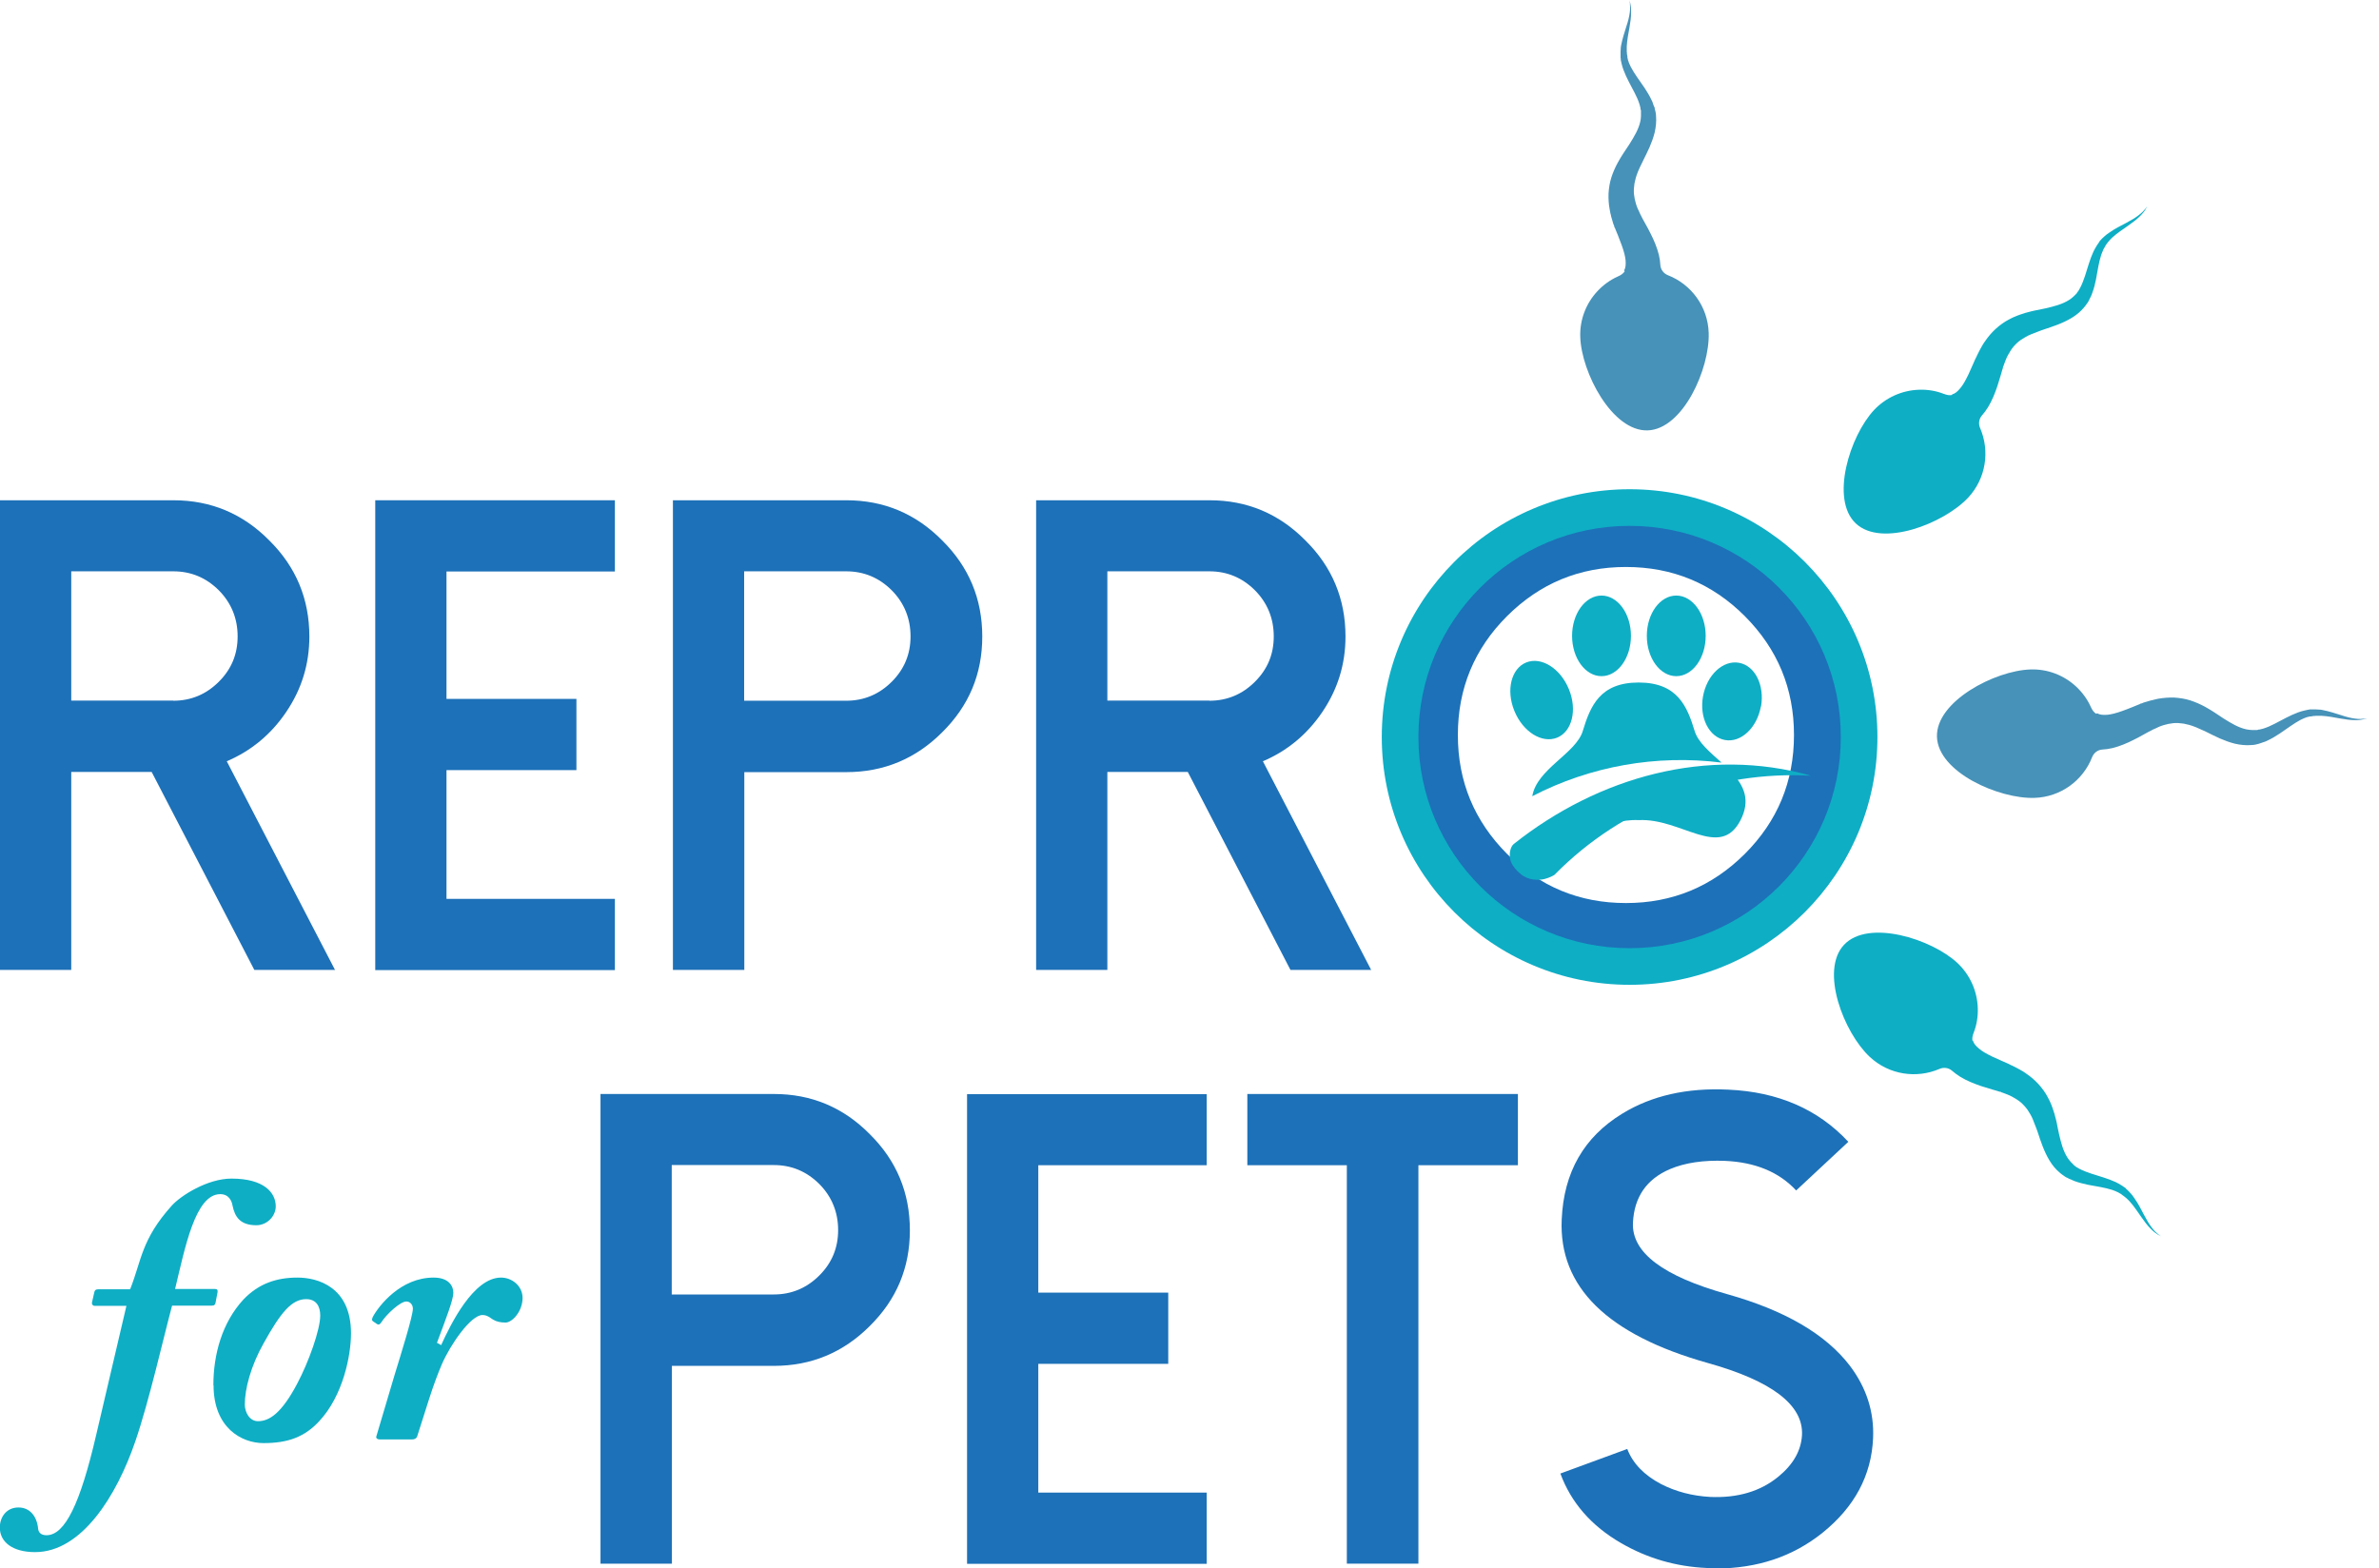 <svg width="182" height="120" viewBox="0 0 182 120" fill="none" xmlns="http://www.w3.org/2000/svg">
<g clip-path="url(#clip0_25_7)">
<path d="M25.612 74.213H19.458L11.603 59.066H5.45V74.213H0V38.277H13.267C16.132 38.277 18.576 39.301 20.597 41.347C22.644 43.369 23.667 45.825 23.667 48.703C23.667 50.814 23.079 52.733 21.889 54.486C20.738 56.188 19.215 57.454 17.348 58.247L25.637 74.226L25.612 74.213ZM13.254 53.616C14.61 53.616 15.774 53.13 16.746 52.158C17.718 51.185 18.179 50.047 18.179 48.691C18.179 47.335 17.706 46.145 16.746 45.173C15.774 44.2 14.61 43.714 13.254 43.714H5.45V53.603H13.254V53.616Z" fill="#1D71B8"/>
<path d="M47.041 38.277V43.727H34.158V53.475H44.098V58.925H34.158V68.776H47.041V74.226H28.708V38.277H47.041Z" fill="#1D71B8"/>
<path d="M56.929 74.213H51.48V38.277H64.746C67.612 38.277 70.055 39.301 72.076 41.347C74.123 43.369 75.147 45.825 75.147 48.703C75.147 51.582 74.123 54.013 72.076 56.034C70.055 58.055 67.612 59.079 64.746 59.079H56.942V74.226L56.929 74.213ZM56.929 53.616H64.733C66.089 53.616 67.254 53.13 68.226 52.158C69.185 51.198 69.659 50.047 69.659 48.691C69.659 47.335 69.185 46.145 68.226 45.173C67.254 44.2 66.089 43.714 64.733 43.714H56.929V53.603V53.616Z" fill="#1D71B8"/>
<path d="M104.879 74.213H98.725L90.87 59.066H84.716V74.213H79.267V38.277H92.533C95.399 38.277 97.842 39.301 99.864 41.347C101.911 43.369 102.934 45.825 102.934 48.703C102.934 50.814 102.345 52.733 101.156 54.486C100.004 56.188 98.482 57.454 96.614 58.247L104.904 74.226L104.879 74.213ZM92.52 53.616C93.876 53.616 95.041 53.13 96.013 52.158C96.985 51.185 97.446 50.047 97.446 48.691C97.446 47.335 96.972 46.145 96.013 45.173C95.041 44.2 93.876 43.714 92.52 43.714H84.716V53.603H92.52V53.616Z" fill="#1D71B8"/>
<path d="M111.429 69.198C107.847 65.616 106.056 61.292 106.056 56.239C106.056 51.185 107.847 46.861 111.429 43.279C115.011 39.697 119.335 37.906 124.388 37.906C129.442 37.906 133.766 39.697 137.348 43.279C140.93 46.861 142.721 51.185 142.721 56.239C142.721 61.292 140.93 65.616 137.348 69.198C133.766 72.78 129.442 74.571 124.388 74.571C119.335 74.571 115.011 72.78 111.429 69.198ZM115.292 47.143C112.785 49.65 111.531 52.682 111.531 56.239C111.531 59.795 112.785 62.814 115.292 65.335C117.8 67.842 120.832 69.096 124.388 69.096C127.945 69.096 130.964 67.842 133.484 65.335C135.992 62.827 137.245 59.795 137.245 56.239C137.245 52.682 135.992 49.663 133.484 47.143C130.977 44.635 127.945 43.382 124.388 43.382C120.832 43.382 117.813 44.635 115.292 47.143Z" fill="#1D71B8"/>
<path d="M51.39 119.642H45.94V83.706H59.207C62.073 83.706 64.516 84.729 66.537 86.776C68.584 88.797 69.608 91.254 69.608 94.132C69.608 97.011 68.584 99.441 66.537 101.463C64.516 103.484 62.073 104.508 59.207 104.508H51.403V119.655L51.39 119.642ZM51.39 99.045H59.194C60.55 99.045 61.714 98.559 62.687 97.586C63.646 96.627 64.12 95.475 64.12 94.12C64.12 92.763 63.646 91.574 62.687 90.601C61.714 89.629 60.55 89.143 59.194 89.143H51.39V99.032V99.045Z" fill="#1D71B8"/>
<path d="M92.316 83.706V89.156H79.433V98.904H89.374V104.354H79.433V114.205H92.316V119.655H73.983V83.719H92.316V83.706Z" fill="#1D71B8"/>
<path d="M116.124 83.706V89.156H108.512V119.642H103.037V89.156H95.425V83.706H116.124Z" fill="#1D71B8"/>
<path d="M130.593 119.974C128.213 119.872 126.026 119.232 124.017 118.068C121.74 116.751 120.192 114.972 119.373 112.746L124.49 110.866C124.912 111.966 125.77 112.861 127.075 113.552C128.226 114.141 129.48 114.461 130.836 114.537C132.934 114.627 134.661 114.115 136.03 113.002C137.181 112.068 137.795 110.994 137.859 109.791C137.962 107.501 135.556 105.659 130.657 104.29C122.968 102.128 119.245 98.469 119.475 93.313C119.629 89.693 121.177 86.994 124.119 85.203C126.358 83.834 129.057 83.22 132.205 83.373C136.017 83.539 139.087 84.87 141.403 87.365L137.411 91.087C136.107 89.68 134.29 88.925 131.962 88.823C130.324 88.759 128.917 88.964 127.765 89.45C125.962 90.218 125.015 91.599 124.925 93.569C124.823 95.834 127.228 97.65 132.128 99.019C136.554 100.26 139.676 102.09 141.518 104.495C142.785 106.171 143.386 108.026 143.296 110.047C143.168 112.9 141.876 115.305 139.433 117.275C137.156 119.104 134.431 120.013 131.245 120.013C131.015 120.013 130.785 120.013 130.567 119.987L130.593 119.974Z" fill="#1D71B8"/>
<path d="M149.348 30.217C149.156 30.269 148.951 30.23 148.683 30.128C148.094 29.898 147.442 29.795 146.815 29.821C145.51 29.859 144.269 30.422 143.373 31.369C141.518 33.352 139.996 38.2 141.979 40.055C143.962 41.91 148.695 40.068 150.563 38.085C151.945 36.601 152.239 34.503 151.484 32.751C151.343 32.431 151.395 32.06 151.612 31.804C151.778 31.612 151.945 31.394 152.085 31.164C152.393 30.665 152.61 30.115 152.802 29.552C152.891 29.271 152.981 28.989 153.058 28.721C153.096 28.593 153.135 28.452 153.173 28.324C153.198 28.247 153.224 28.183 153.237 28.107V28.055L153.275 28.004L153.301 27.915C153.339 27.799 153.39 27.672 153.442 27.544C153.467 27.48 153.493 27.416 153.518 27.364C153.544 27.301 153.582 27.249 153.608 27.185C153.736 26.955 153.864 26.738 154.03 26.533C154.196 26.341 154.388 26.149 154.619 25.996C154.849 25.842 155.105 25.689 155.399 25.573C155.437 25.561 155.463 25.548 155.501 25.535C155.604 25.497 155.757 25.433 155.859 25.394L156.09 25.305L156.346 25.215C156.691 25.1 157.036 24.985 157.407 24.844C157.766 24.704 158.137 24.537 158.495 24.32C158.853 24.102 159.186 23.834 159.454 23.501C159.518 23.412 159.595 23.335 159.646 23.245L159.736 23.117L159.787 23.028L159.813 22.964L159.877 22.849L159.902 22.785C159.902 22.785 159.928 22.733 159.94 22.721L160.004 22.58C160.004 22.58 160.043 22.478 160.056 22.439C160.196 22.068 160.286 21.71 160.35 21.377C160.478 20.686 160.567 20.06 160.746 19.509L160.81 19.343C160.81 19.343 160.874 19.177 160.9 19.126C160.913 19.087 160.926 19.049 160.951 19.023C160.964 18.998 160.99 18.959 161.002 18.934C161.015 18.908 161.041 18.87 161.054 18.844V18.819H161.066L161.092 18.767C161.13 18.704 161.181 18.652 161.22 18.588C161.258 18.537 161.297 18.486 161.335 18.448C161.373 18.396 161.425 18.358 161.463 18.307C161.514 18.256 161.552 18.217 161.604 18.166C161.987 17.821 162.41 17.552 162.768 17.296C163.126 17.041 163.446 16.81 163.676 16.58C163.791 16.478 163.881 16.362 163.97 16.26C164.047 16.158 164.111 16.081 164.149 16.004C164.239 15.851 164.277 15.774 164.277 15.774C164.277 15.774 164.226 15.851 164.124 15.979C164.073 16.043 163.996 16.119 163.919 16.209C163.83 16.286 163.727 16.388 163.599 16.478C163.356 16.669 163.024 16.861 162.64 17.066C162.256 17.271 161.796 17.488 161.335 17.821C161.271 17.859 161.22 17.91 161.156 17.949C161.105 18 161.041 18.038 160.99 18.09C160.938 18.141 160.874 18.205 160.81 18.256L160.631 18.448L160.619 18.473L160.606 18.499C160.58 18.537 160.555 18.563 160.542 18.601L160.465 18.704C160.465 18.704 160.427 18.767 160.401 18.806C160.363 18.883 160.311 18.947 160.273 19.023C160.235 19.1 160.196 19.177 160.158 19.241C159.877 19.842 159.71 20.507 159.506 21.122C159.403 21.428 159.288 21.735 159.147 22.004C159.135 22.043 159.109 22.068 159.096 22.094L159.045 22.183C159.045 22.183 159.032 22.209 159.019 22.235L158.981 22.286L158.904 22.388L158.866 22.439C158.866 22.439 158.866 22.439 158.866 22.426V22.439V22.465L158.776 22.541C158.738 22.593 158.674 22.644 158.623 22.695C158.213 23.079 157.625 23.309 156.972 23.475C156.653 23.565 156.307 23.629 155.949 23.706L155.68 23.757L155.399 23.821C155.297 23.846 155.117 23.898 155.015 23.923C154.964 23.936 154.9 23.949 154.849 23.974C154.465 24.09 154.081 24.23 153.71 24.435C153.339 24.627 152.981 24.883 152.674 25.164C152.367 25.446 152.098 25.765 151.881 26.085C151.83 26.162 151.766 26.239 151.714 26.328C151.663 26.405 151.612 26.495 151.574 26.571C151.484 26.738 151.395 26.891 151.318 27.058C151.292 27.096 151.28 27.147 151.254 27.185L151.228 27.249L151.203 27.301C151.164 27.364 151.139 27.441 151.1 27.505C151.036 27.659 150.972 27.799 150.909 27.94C150.793 28.209 150.678 28.452 150.576 28.682C150.358 29.13 150.167 29.475 149.962 29.706C149.744 29.974 149.552 30.128 149.335 30.179" fill="#0EAEC5"/>
<path d="M160.362 54.614C160.196 54.512 160.068 54.345 159.953 54.09C159.697 53.514 159.313 52.989 158.852 52.554C157.906 51.659 156.626 51.173 155.322 51.224C152.609 51.313 148.093 53.667 148.183 56.38C148.273 59.092 152.929 61.139 155.641 61.049C157.663 60.985 159.364 59.706 160.055 57.928C160.183 57.608 160.477 57.377 160.823 57.352C161.078 57.339 161.347 57.301 161.616 57.237C162.179 57.096 162.729 56.866 163.253 56.597C163.509 56.469 163.778 56.328 164.021 56.188C164.136 56.124 164.264 56.06 164.392 55.983C164.456 55.945 164.533 55.919 164.597 55.881L164.648 55.855L164.686 55.829L164.776 55.791C164.891 55.74 165.019 55.689 165.134 55.625C165.198 55.599 165.262 55.574 165.326 55.548C165.39 55.522 165.454 55.51 165.518 55.484C165.774 55.407 166.017 55.356 166.273 55.331C166.528 55.305 166.797 55.331 167.066 55.369C167.334 55.42 167.629 55.497 167.91 55.612C167.948 55.625 167.974 55.638 168.012 55.65C168.115 55.689 168.268 55.766 168.358 55.804L168.588 55.906L168.831 56.021C169.151 56.175 169.484 56.354 169.842 56.508C170.2 56.661 170.571 56.802 170.98 56.904C171.377 56.994 171.812 57.045 172.247 57.006C172.349 57.006 172.464 56.994 172.567 56.968L172.72 56.93L172.823 56.904L172.887 56.879L173.015 56.84L173.078 56.815C173.078 56.815 173.13 56.802 173.155 56.789L173.309 56.738C173.309 56.738 173.411 56.699 173.449 56.674C173.808 56.508 174.115 56.316 174.409 56.124C174.985 55.74 175.496 55.343 176.008 55.075L176.174 54.998C176.174 54.998 176.341 54.921 176.392 54.908C176.43 54.895 176.469 54.883 176.494 54.87C176.533 54.87 176.558 54.857 176.597 54.844C176.635 54.844 176.661 54.832 176.699 54.819H176.725H176.737H176.788C176.865 54.806 176.929 54.793 177.006 54.78C177.07 54.78 177.134 54.78 177.198 54.768C177.262 54.768 177.326 54.768 177.39 54.768C177.454 54.768 177.518 54.768 177.582 54.768C178.093 54.793 178.58 54.895 179.014 54.972C179.449 55.049 179.846 55.1 180.166 55.1C180.319 55.1 180.473 55.1 180.588 55.075C180.716 55.049 180.818 55.036 180.895 55.023C181.061 54.972 181.151 54.959 181.151 54.959C181.151 54.959 181.061 54.972 180.895 54.998C180.806 54.998 180.703 54.998 180.588 55.011C180.46 55.011 180.332 55.011 180.179 54.985C179.872 54.947 179.501 54.857 179.091 54.716C178.669 54.589 178.196 54.422 177.646 54.32C177.582 54.307 177.505 54.294 177.428 54.294C177.351 54.294 177.287 54.282 177.198 54.282C177.121 54.282 177.044 54.282 176.955 54.282H176.686V54.294H176.661H176.622C176.622 54.294 176.545 54.307 176.507 54.32L176.392 54.345C176.392 54.345 176.315 54.358 176.277 54.371C176.2 54.397 176.11 54.409 176.034 54.435C175.957 54.461 175.88 54.486 175.803 54.512C175.177 54.742 174.588 55.087 174.012 55.382C173.718 55.535 173.424 55.663 173.13 55.753C173.091 55.766 173.066 55.766 173.027 55.778L172.925 55.804C172.925 55.804 172.899 55.804 172.874 55.817H172.81L172.682 55.855H172.618C172.618 55.855 172.618 55.855 172.631 55.855H172.605H172.58H172.477C172.4 55.868 172.336 55.855 172.26 55.855C171.697 55.842 171.121 55.586 170.545 55.241C170.251 55.075 169.97 54.883 169.663 54.678L169.432 54.525L169.189 54.371C169.1 54.32 168.946 54.218 168.844 54.166C168.793 54.141 168.742 54.102 168.69 54.077C168.332 53.885 167.961 53.719 167.565 53.591C167.168 53.463 166.746 53.399 166.324 53.373C165.901 53.36 165.492 53.399 165.108 53.463C165.019 53.488 164.916 53.501 164.827 53.527C164.737 53.552 164.648 53.578 164.558 53.591C164.379 53.642 164.213 53.693 164.034 53.744C163.995 53.757 163.944 53.77 163.906 53.795L163.842 53.821H163.791C163.714 53.872 163.65 53.898 163.573 53.923C163.42 53.987 163.279 54.038 163.138 54.102C162.857 54.218 162.614 54.307 162.371 54.397C161.91 54.563 161.513 54.665 161.219 54.691C160.874 54.716 160.631 54.691 160.439 54.576" fill="#4692B9"/>
<path d="M150.909 79.663C150.857 79.471 150.896 79.266 150.998 78.998C151.228 78.409 151.331 77.757 151.305 77.13C151.267 75.825 150.704 74.584 149.757 73.689C147.774 71.834 142.926 70.311 141.071 72.294C139.216 74.277 141.058 79.011 143.041 80.866C144.525 82.247 146.623 82.541 148.375 81.787C148.695 81.646 149.066 81.697 149.322 81.915C149.514 82.081 149.732 82.247 149.962 82.388C150.461 82.695 151.011 82.912 151.574 83.104C151.855 83.194 152.137 83.284 152.405 83.36C152.533 83.399 152.674 83.437 152.802 83.475C152.879 83.501 152.943 83.527 153.019 83.539H153.071L153.109 83.578L153.198 83.603C153.314 83.642 153.442 83.693 153.569 83.744C153.633 83.77 153.697 83.795 153.749 83.821C153.813 83.846 153.864 83.885 153.928 83.91C154.158 84.038 154.375 84.166 154.58 84.333C154.772 84.499 154.951 84.691 155.117 84.921C155.271 85.151 155.424 85.407 155.54 85.701C155.552 85.74 155.565 85.765 155.578 85.804C155.616 85.906 155.68 86.06 155.719 86.162L155.808 86.392L155.898 86.648C156.013 86.994 156.128 87.352 156.269 87.71C156.41 88.068 156.576 88.439 156.793 88.797C157.011 89.156 157.28 89.488 157.612 89.757C157.702 89.821 157.778 89.898 157.868 89.949L157.996 90.038L158.085 90.09L158.149 90.115L158.265 90.179L158.316 90.205C158.316 90.205 158.367 90.23 158.393 90.23L158.533 90.294C158.533 90.294 158.636 90.333 158.674 90.358C159.045 90.499 159.403 90.576 159.736 90.652C160.427 90.78 161.053 90.87 161.604 91.049L161.77 91.113C161.77 91.113 161.936 91.177 161.975 91.203C162.013 91.215 162.051 91.228 162.077 91.254C162.103 91.266 162.141 91.292 162.167 91.305C162.192 91.318 162.23 91.343 162.256 91.356H162.282V91.369L162.32 91.407C162.384 91.446 162.435 91.497 162.499 91.535C162.55 91.573 162.601 91.612 162.64 91.65C162.691 91.689 162.729 91.74 162.781 91.778C162.832 91.829 162.87 91.868 162.921 91.919C163.267 92.303 163.535 92.725 163.791 93.083C164.047 93.454 164.277 93.761 164.508 93.991C164.61 94.107 164.725 94.196 164.827 94.286C164.93 94.362 165.019 94.426 165.083 94.465C165.237 94.554 165.314 94.593 165.314 94.593C165.314 94.593 165.237 94.541 165.109 94.439C165.045 94.388 164.968 94.311 164.879 94.234C164.802 94.145 164.7 94.043 164.61 93.915C164.418 93.672 164.226 93.339 164.022 92.955C163.817 92.571 163.599 92.111 163.267 91.65C163.228 91.586 163.177 91.535 163.139 91.471C163.088 91.42 163.049 91.356 162.998 91.305C162.947 91.241 162.883 91.19 162.832 91.126L162.64 90.947L162.627 90.921L162.601 90.895C162.563 90.87 162.537 90.844 162.499 90.832L162.397 90.755C162.397 90.755 162.333 90.716 162.294 90.691C162.218 90.652 162.154 90.601 162.077 90.563C162 90.525 161.923 90.486 161.859 90.448C161.258 90.166 160.593 90 159.979 89.795C159.672 89.693 159.365 89.578 159.096 89.437C159.058 89.424 159.032 89.399 159.007 89.386L158.917 89.335C158.917 89.335 158.891 89.322 158.866 89.309L158.815 89.271L158.712 89.194L158.661 89.156C158.661 89.156 158.661 89.156 158.674 89.156V89.143H158.648L158.572 89.053C158.52 89.015 158.469 88.951 158.418 88.9C158.034 88.49 157.804 87.902 157.638 87.249C157.548 86.93 157.484 86.584 157.407 86.226L157.356 85.957L157.292 85.676C157.267 85.573 157.216 85.394 157.19 85.292C157.177 85.241 157.164 85.177 157.139 85.126C157.024 84.742 156.883 84.358 156.678 83.987C156.486 83.616 156.23 83.258 155.949 82.951C155.668 82.644 155.348 82.375 155.028 82.158C154.951 82.107 154.874 82.043 154.785 81.991C154.708 81.94 154.619 81.889 154.542 81.851C154.375 81.761 154.222 81.672 154.056 81.595C154.017 81.569 153.966 81.556 153.928 81.531L153.864 81.505L153.813 81.48C153.749 81.454 153.672 81.416 153.608 81.377C153.454 81.313 153.314 81.249 153.173 81.185C152.904 81.07 152.661 80.955 152.431 80.853C151.983 80.635 151.638 80.443 151.407 80.239C151.139 80.021 150.985 79.829 150.934 79.612" fill="#0EAEC5"/>
<path d="M124.298 20.75C124.196 20.917 124.03 21.045 123.761 21.16C123.185 21.416 122.661 21.799 122.226 22.26C121.33 23.207 120.844 24.486 120.895 25.791C120.985 28.503 123.339 33.019 126.051 32.93C128.763 32.84 130.81 28.196 130.72 25.471C130.656 23.45 129.377 21.748 127.599 21.058C127.279 20.93 127.049 20.635 127.023 20.29C127.01 20.034 126.972 19.765 126.908 19.497C126.767 18.934 126.537 18.384 126.268 17.859C126.14 17.603 126 17.335 125.859 17.092C125.795 16.977 125.731 16.849 125.654 16.721C125.616 16.657 125.59 16.58 125.552 16.516L125.526 16.465L125.501 16.426L125.462 16.337C125.411 16.222 125.36 16.094 125.296 15.979C125.271 15.915 125.245 15.851 125.219 15.787C125.194 15.723 125.181 15.659 125.155 15.595C125.079 15.339 125.027 15.096 125.002 14.84C124.976 14.584 125.002 14.316 125.04 14.047C125.091 13.778 125.168 13.484 125.283 13.203C125.296 13.164 125.309 13.139 125.322 13.1C125.36 12.998 125.437 12.844 125.475 12.755L125.59 12.524L125.706 12.281C125.859 11.962 126.038 11.629 126.192 11.271C126.345 10.913 126.486 10.542 126.588 10.132C126.678 9.736 126.729 9.301 126.691 8.878C126.691 8.776 126.678 8.661 126.652 8.559L126.614 8.405L126.588 8.303V8.239L126.524 8.111L126.499 8.047C126.499 8.047 126.486 7.996 126.473 7.97L126.422 7.817C126.422 7.817 126.384 7.714 126.358 7.676C126.192 7.318 126 7.011 125.808 6.716C125.411 6.141 125.027 5.629 124.759 5.117L124.682 4.951C124.682 4.951 124.605 4.785 124.592 4.733C124.592 4.695 124.567 4.657 124.554 4.631C124.554 4.593 124.541 4.567 124.529 4.529C124.529 4.49 124.516 4.465 124.503 4.426V4.401V4.337C124.49 4.26 124.477 4.196 124.465 4.119C124.465 4.055 124.465 3.991 124.452 3.94C124.452 3.876 124.452 3.812 124.452 3.748C124.452 3.684 124.452 3.62 124.452 3.556C124.477 3.045 124.58 2.559 124.656 2.124C124.733 1.689 124.784 1.305 124.784 0.972C124.784 0.819 124.784 0.665 124.772 0.55C124.746 0.422 124.733 0.32 124.72 0.243C124.669 0.077 124.656 -0.013 124.656 -0.013C124.656 -0.013 124.669 0.077 124.695 0.243C124.695 0.333 124.695 0.435 124.708 0.55C124.708 0.678 124.708 0.806 124.682 0.959C124.644 1.266 124.554 1.637 124.413 2.047C124.285 2.469 124.119 2.942 124.017 3.493C124.004 3.556 123.991 3.633 123.991 3.71C123.991 3.787 123.978 3.851 123.978 3.94C123.978 4.017 123.978 4.094 123.978 4.183V4.439L123.991 4.452V4.478V4.516C123.991 4.554 123.991 4.593 124.004 4.631L124.03 4.746C124.03 4.746 124.042 4.823 124.055 4.861C124.081 4.938 124.094 5.028 124.119 5.104C124.145 5.181 124.17 5.258 124.196 5.335C124.426 5.962 124.772 6.55 125.066 7.126C125.219 7.42 125.347 7.714 125.437 8.009C125.45 8.047 125.45 8.072 125.462 8.111L125.488 8.213C125.488 8.213 125.488 8.239 125.501 8.264V8.328L125.539 8.456V8.52C125.539 8.52 125.539 8.52 125.539 8.507V8.533V8.559V8.661C125.539 8.738 125.539 8.802 125.539 8.878C125.526 9.441 125.271 10.017 124.925 10.593C124.759 10.887 124.567 11.168 124.362 11.476L124.209 11.706L124.055 11.949C124.004 12.038 123.902 12.192 123.85 12.294C123.825 12.345 123.799 12.397 123.761 12.448C123.569 12.806 123.403 13.177 123.275 13.573C123.147 13.97 123.083 14.392 123.057 14.815C123.045 15.237 123.07 15.646 123.147 16.03C123.16 16.119 123.185 16.222 123.198 16.311C123.224 16.401 123.249 16.49 123.262 16.58C123.313 16.759 123.364 16.925 123.416 17.105C123.428 17.143 123.441 17.194 123.467 17.232L123.492 17.296V17.348C123.543 17.424 123.569 17.488 123.595 17.565C123.659 17.718 123.71 17.859 123.774 18C123.889 18.281 123.978 18.524 124.068 18.768C124.234 19.228 124.337 19.625 124.362 19.919C124.388 20.264 124.362 20.507 124.247 20.699" fill="#4692B9"/>
<path d="M124.669 37.433C114.192 37.433 105.71 45.928 105.71 56.392C105.71 66.857 114.205 75.352 124.669 75.352C135.134 75.352 143.629 66.857 143.629 56.392C143.629 45.928 135.134 37.433 124.669 37.433ZM124.669 72.55C115.753 72.55 108.512 65.322 108.512 56.392C108.512 47.463 115.74 40.235 124.669 40.235C133.599 40.235 140.827 47.463 140.827 56.392C140.827 65.322 133.599 72.55 124.669 72.55Z" fill="#0EAEC5"/>
<path d="M134.712 54.051C134.417 55.689 133.189 56.84 131.974 56.623C130.746 56.405 129.991 54.908 130.285 53.284C130.58 51.646 131.808 50.495 133.036 50.712C134.264 50.93 135.006 52.426 134.724 54.064" fill="#0EAEC5"/>
<path d="M120.025 52.733C120.678 54.32 120.268 55.983 119.117 56.444C117.965 56.904 116.507 55.996 115.855 54.397C115.202 52.81 115.612 51.147 116.763 50.687C117.914 50.226 119.373 51.134 120.025 52.733Z" fill="#0EAEC5"/>
<path d="M130.49 48.652C130.49 50.354 129.48 51.736 128.239 51.736C126.998 51.736 125.987 50.354 125.987 48.652C125.987 46.951 126.998 45.569 128.239 45.569C129.48 45.569 130.49 46.951 130.49 48.652Z" fill="#0EAEC5"/>
<path d="M124.772 48.652C124.772 50.354 123.761 51.736 122.52 51.736C121.279 51.736 120.269 50.354 120.269 48.652C120.269 46.951 121.279 45.569 122.52 45.569C123.761 45.569 124.772 46.951 124.772 48.652Z" fill="#0EAEC5"/>
<path d="M131.706 58.35C130.823 57.556 129.914 56.814 129.646 55.932C129.07 54.038 128.328 52.222 125.36 52.222C122.392 52.222 121.663 54.038 121.087 55.932C120.563 57.659 117.569 58.836 117.224 60.921C121.663 58.618 126.729 57.723 131.706 58.35Z" fill="#0EAEC5"/>
<path d="M118.746 63.928C120.409 64.58 122.789 62.623 125.36 62.751C128.622 62.584 131.565 65.782 133.138 62.789C133.957 61.228 133.407 60.115 132.524 59.156C127.612 59.399 122.814 61.036 118.746 63.94" fill="#0EAEC5"/>
<path d="M118.959 66.901C124.166 61.617 131.356 58.956 138.546 59.353C130.614 57.114 122.298 59.43 115.812 64.573C115.544 64.79 115.48 65.276 115.505 65.57C115.544 66.018 115.838 66.466 116.337 66.875C116.951 67.387 117.718 67.362 118.153 67.259C118.512 67.17 118.87 66.99 118.972 66.901" fill="#0EAEC5"/>
<path d="M9.966 98.623C10.836 96.422 10.81 94.849 13.126 92.264C13.817 91.484 15.876 90.179 17.706 90.179C20.201 90.179 21.096 91.254 21.096 92.303C21.096 93.032 20.456 93.748 19.612 93.748C18.397 93.748 17.962 93.134 17.783 92.213C17.731 91.919 17.527 91.369 16.849 91.369C14.93 91.369 14.149 95.514 13.395 98.623H16.439C16.618 98.623 16.67 98.712 16.644 98.878L16.503 99.608C16.478 99.812 16.414 99.902 16.183 99.902H13.164C12.525 102.281 11.399 107.245 10.35 110.29C8.93 114.435 6.256 118.759 2.687 118.759C0.947 118.759 -0.013 117.979 -0.013 116.878C-0.013 116.06 0.512 115.343 1.407 115.343C2.303 115.343 2.827 116.034 2.917 116.968C2.943 117.262 3.147 117.467 3.557 117.467C4.977 117.467 6.141 115.036 7.356 109.804L9.672 99.915H7.241C7.1 99.915 7.011 99.8 7.036 99.659L7.215 98.878C7.241 98.738 7.305 98.648 7.535 98.648H9.94L9.966 98.623Z" fill="#0EAEC5"/>
<path d="M16.324 105.991C16.324 103.638 16.989 101.207 18.614 99.441C19.804 98.188 21.198 97.753 22.759 97.753C24.32 97.753 26.853 98.482 26.853 102.013C26.853 103.727 26.239 106.797 24.422 108.742C23.297 109.957 22.017 110.418 20.162 110.418C18.486 110.418 16.337 109.254 16.337 105.979L16.324 105.991ZM22.734 105.876C23.629 104.188 24.499 101.731 24.499 100.657C24.499 99.966 24.205 99.403 23.424 99.403C22.324 99.403 21.48 100.414 20.175 102.768C19.19 104.507 18.729 106.273 18.729 107.463C18.729 108.038 19.075 108.742 19.74 108.742C20.61 108.742 21.544 108.128 22.734 105.876Z" fill="#0EAEC5"/>
<path d="M29.054 110.136C28.849 110.136 28.734 110.021 28.798 109.881L30.192 105.186C30.691 103.561 31.587 100.695 31.587 100.132C31.587 99.838 31.382 99.582 31.088 99.582C30.627 99.582 29.578 100.542 29.169 101.181C29.054 101.36 28.939 101.386 28.823 101.296L28.529 101.092C28.439 101.028 28.439 100.951 28.529 100.746C28.99 99.902 30.653 97.753 33.173 97.753C34.299 97.753 34.683 98.367 34.683 98.917C34.683 99.441 34.133 100.861 33.429 102.742L33.749 102.921C34.478 101.322 36.218 97.753 38.329 97.753C39.173 97.753 39.979 98.392 39.979 99.313C39.979 100.324 39.199 101.194 38.674 101.194C38.303 101.194 37.983 101.13 37.715 100.964C37.484 100.823 37.28 100.618 36.909 100.618C36.013 100.618 34.44 102.908 33.8 104.392C33.506 105.083 33.186 105.928 32.84 107.002L31.907 109.932C31.843 110.073 31.702 110.136 31.535 110.136H29.041H29.054Z" fill="#0EAEC5"/>
</g>
<defs>
<clipPath id="clip0_25_7">
<rect width="181.113" height="120" fill="white"/>
</clipPath>
</defs>
</svg>

